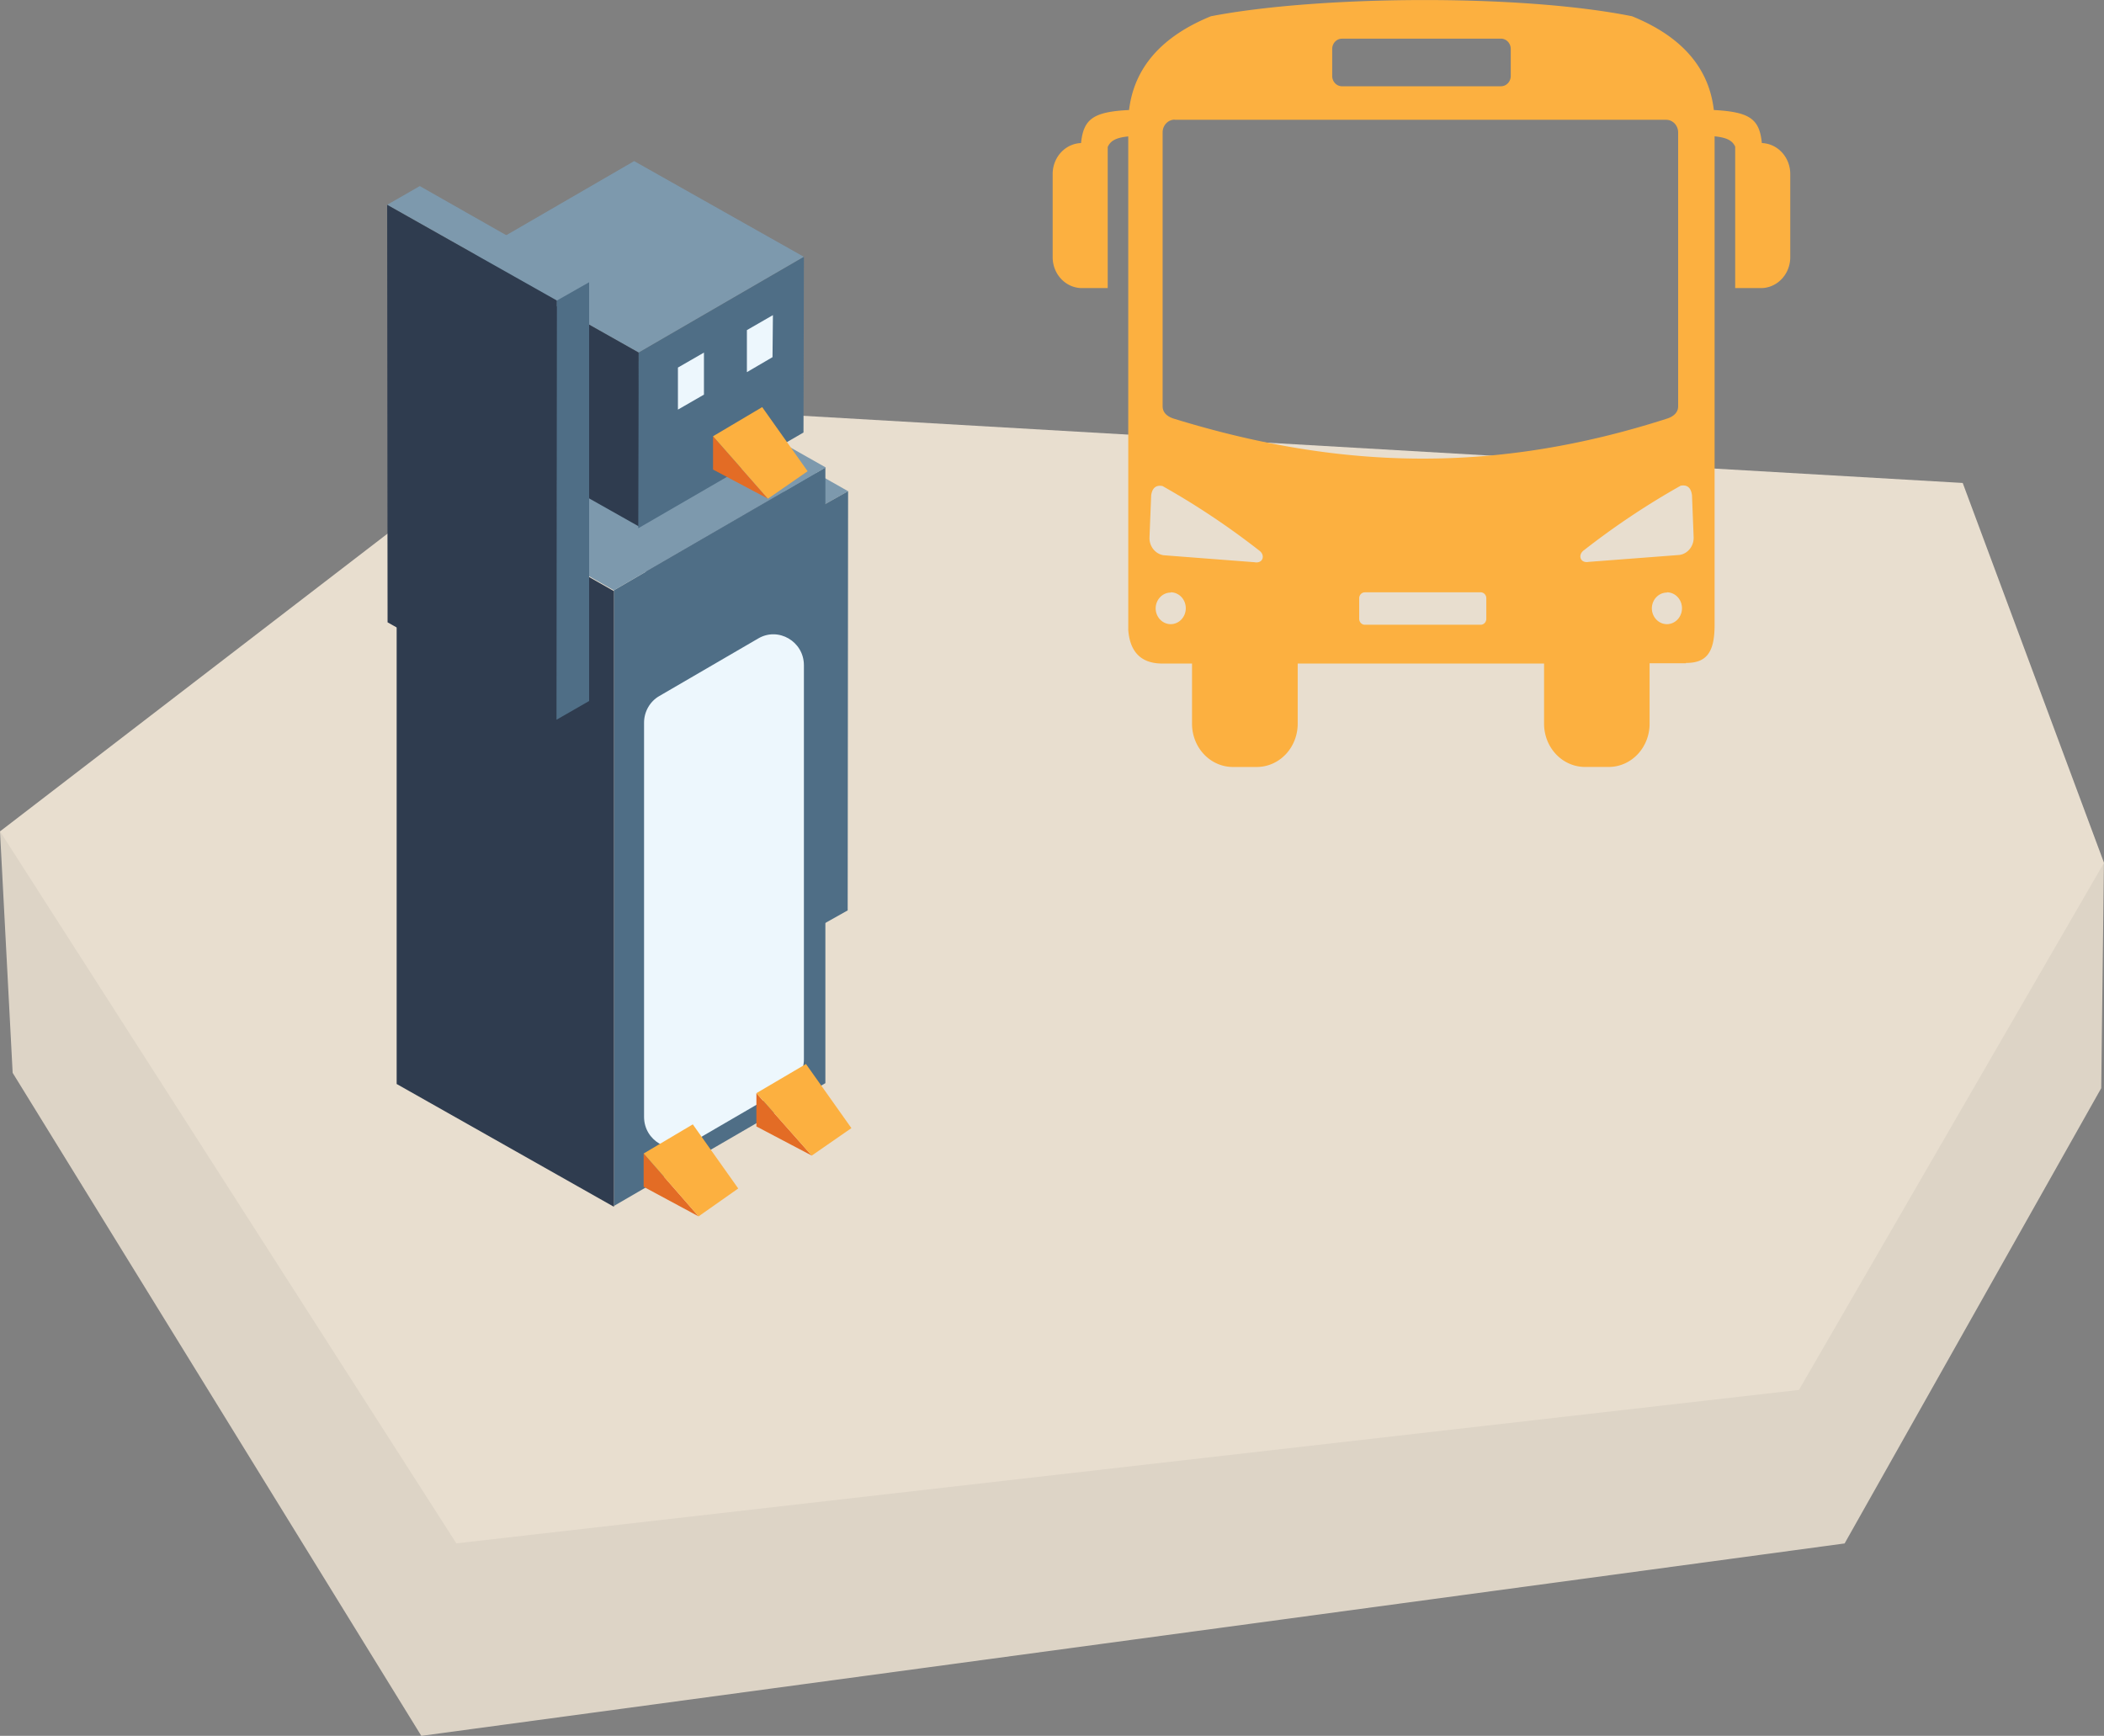 <svg xmlns="http://www.w3.org/2000/svg" xml:space="preserve" id="svg972" version="1.1" viewBox="0 0 63.676 52.541">
  <rect x="0" y="0" width="63.676" height="52.541" fill="#808080" stroke="none"/>
  <g id="layer1" transform="translate(-79.792 -112.87)">
    <g id="layer1-5" transform="translate(8.514 -10.146)">
      <g id="layer1-3" transform="translate(23.904 6.41)">
        <path id="path1173" fill="#ddd4c6" stroke-width=".265" d="m110.966 149.543-7.766 13.78-43.075 5.824-12.368-20.068-.383-7.31 63.674.954z"/>
        <path id="path1177" fill="#e8decf" stroke-width=".265" d="m47.375 141.77 13.81 21.55 40.633-4.644 9.232-15.955-4.276-11.497-42.474-2.46z"/>
      </g>
      <path id="path820" fill="#fcb040" fill-rule="evenodd" stroke-width=".187" d="M122.303 143.091h-1.101v1.829a1.237 1.307 0 0 1-1.234 1.31h-.727a1.239 1.309 0 0 1-1.233-1.303V143.1h-7.456v1.828a1.239 1.309 0 0 1-1.24 1.303h-.726a1.237 1.307 0 0 1-1.232-1.303V143.1h-.93c-.643-.012-.952-.384-1-1.015v-14.94c-.363.037-.535.126-.622.321v4.27h-.782a.887.936 0 0 1-.884-.935v-2.521a.888.938 0 0 1 .859-.934c.075-.733.374-.946 1.453-1q.231-1.919 2.477-2.838c3.22-.623 9.332-.685 12.746 0 1.504.612 2.326 1.558 2.475 2.838 1.09.058 1.382.272 1.453 1a.888.938 0 0 1 .86.934v2.521a.887.936 0 0 1-.885.935h-.782v-4.281c-.087-.192-.267-.276-.623-.313v14.79c0 .855-.261 1.15-.868 1.15zm-16.237-3.793.051-1.284c.03-.224.142-.324.343-.287a23.6 24.924 0 0 1 2.924 1.95c.198.14.12.406-.142.356l-2.749-.211a.498.526 0 0 1-.427-.524zm6.517 1.646h3.506a.17.18 0 0 1 .171.18v.622a.17.18 0 0 1-.17.18h-3.507a.17.18 0 0 1-.17-.18v-.621a.17.18 0 0 1 .17-.18zm9.147 0a.456.482 0 1 1-.46.49.456.482 0 0 1 .455-.482zm-15.015 0a.456.482 0 1 1-.462.49.456.482 0 0 1 .456-.482zm15.82-1.656-.05-1.283c-.03-.225-.142-.324-.342-.288a23.487 24.805 0 0 0-2.925 1.951c-.198.138-.12.405.141.355l2.75-.21a.496.524 0 0 0 .426-.525zm-10.644-15.102h4.814a.296.313 0 0 1 .295.311v.82a.296.313 0 0 1-.295.31h-4.814a.296.313 0 0 1-.295-.31v-.82a.296.313 0 0 1 .295-.31zm-5.064 2.456h14.876a.363.384 0 0 1 .363.384v8.285c0 .207-.161.324-.363.384-5.103 1.636-9.774 1.57-14.876 0-.201-.058-.363-.173-.363-.384v-8.289a.363.384 0 0 1 .363-.384z"/>
      <g id="g881" transform="matrix(.125 0 0 .126 82.995 127.892)">
        <g id="g879">
          <g id="g837">
            <path id="polygon831" d="m62.6 60.7 41.1 23 7.9-4.4-41.1-23.1z" class="st10"/>
            <path id="polygon833" d="m62.6 60.7 41.1 23 .1 100.3-41.1-23z" class="st11"/>
            <path id="polygon835" d="m103.6 184.4.1-100.7 7.9-4.4-.1 100.7z" class="st1"/>
          </g>
          <path id="polygon839" d="m106.1 73.6-51.2 29.5V251l51.2-29.5z" class="st1"/>
          <path id="path841" d="m73.3 236 23.9-13.8c2.3-1.3 3.7-3.8 3.7-6.4v-94.7c0-5.7-6.2-9.3-11.1-6.4l-23.9 13.8c-2.3 1.3-3.7 3.8-3.7 6.4v94.7c0 5.7 6.2 9.3 11.1 6.4z" class="st12"/>
          <path id="polygon843" d="m2.3 73.7 52.6 29.6v147.9L2.3 221.7z" class="st11"/>
          <path id="polygon845" d="m2.3 73.6 52.6 29.5 51.3-29.5-52.6-29.5z" class="st10"/>
          <g id="g861">
            <path id="polygon847" d="m19.8 23 41.1 23 40-23L59.8 0z" class="st10"/>
            <path id="polygon849" d="m19.8 23 41.1 23 .1 41.8-41.1-23z" class="st11"/>
            <path id="polygon851" d="m60.8 88.2.1-42.2 40-23-.1 42.2z" class="st1"/>
            <path id="polygon853" d="M87.1 50.7V40.6l6.3-3.6-.1 10.1z" class="st12"/>
            <path id="polygon855" d="M70.4 59.7V49.6l6.3-3.6v10.1z" class="st12"/>
            <path id="polygon857" d="m78.9 74.1 13.3 7-13.3-15z" class="st406"/>
            <path id="polygon859" d="m92.2 81.1 9.6-6.6-11-15.4-11.9 7z" class="st14"/>
          </g>
          <path id="polygon863" d="m89.4 231.9 13.4 7-13.4-15z" class="st406"/>
          <path id="polygon865" d="m102.8 238.9 9.6-6.6-11-15.4-12 7z" class="st14"/>
          <path id="polygon867" d="m62.1 246.4 13.3 7.1-13.3-15.1z" class="st406"/>
          <path id="polygon869" d="m75.4 253.5 9.6-6.7-11-15.4-11.9 7z" class="st14"/>
          <g id="g877">
            <path id="polygon871" d="m0 10.5 41.1 23 7.8-4.4L7.9 6z" class="st10"/>
            <path id="polygon873" d="m41.2 133.8-21.4-12-19.7-11L0 10.5l41.1 23z" class="st11"/>
            <path id="polygon875" d="m41 134.2.1-100.7 7.8-4.4v100.6z" class="st1"/>
          </g>
        </g>
      </g>
    </g>
  </g>
  <style id="style430" type="text/css">
    .st1{fill:#4f6e86}.st10{fill:#7d99ad}.st11{fill:#2f3c4f}.st12{fill:#edf7fd}.st14{fill:#fcb040}.st406{fill:#e36c25}
  </style>
</svg>
